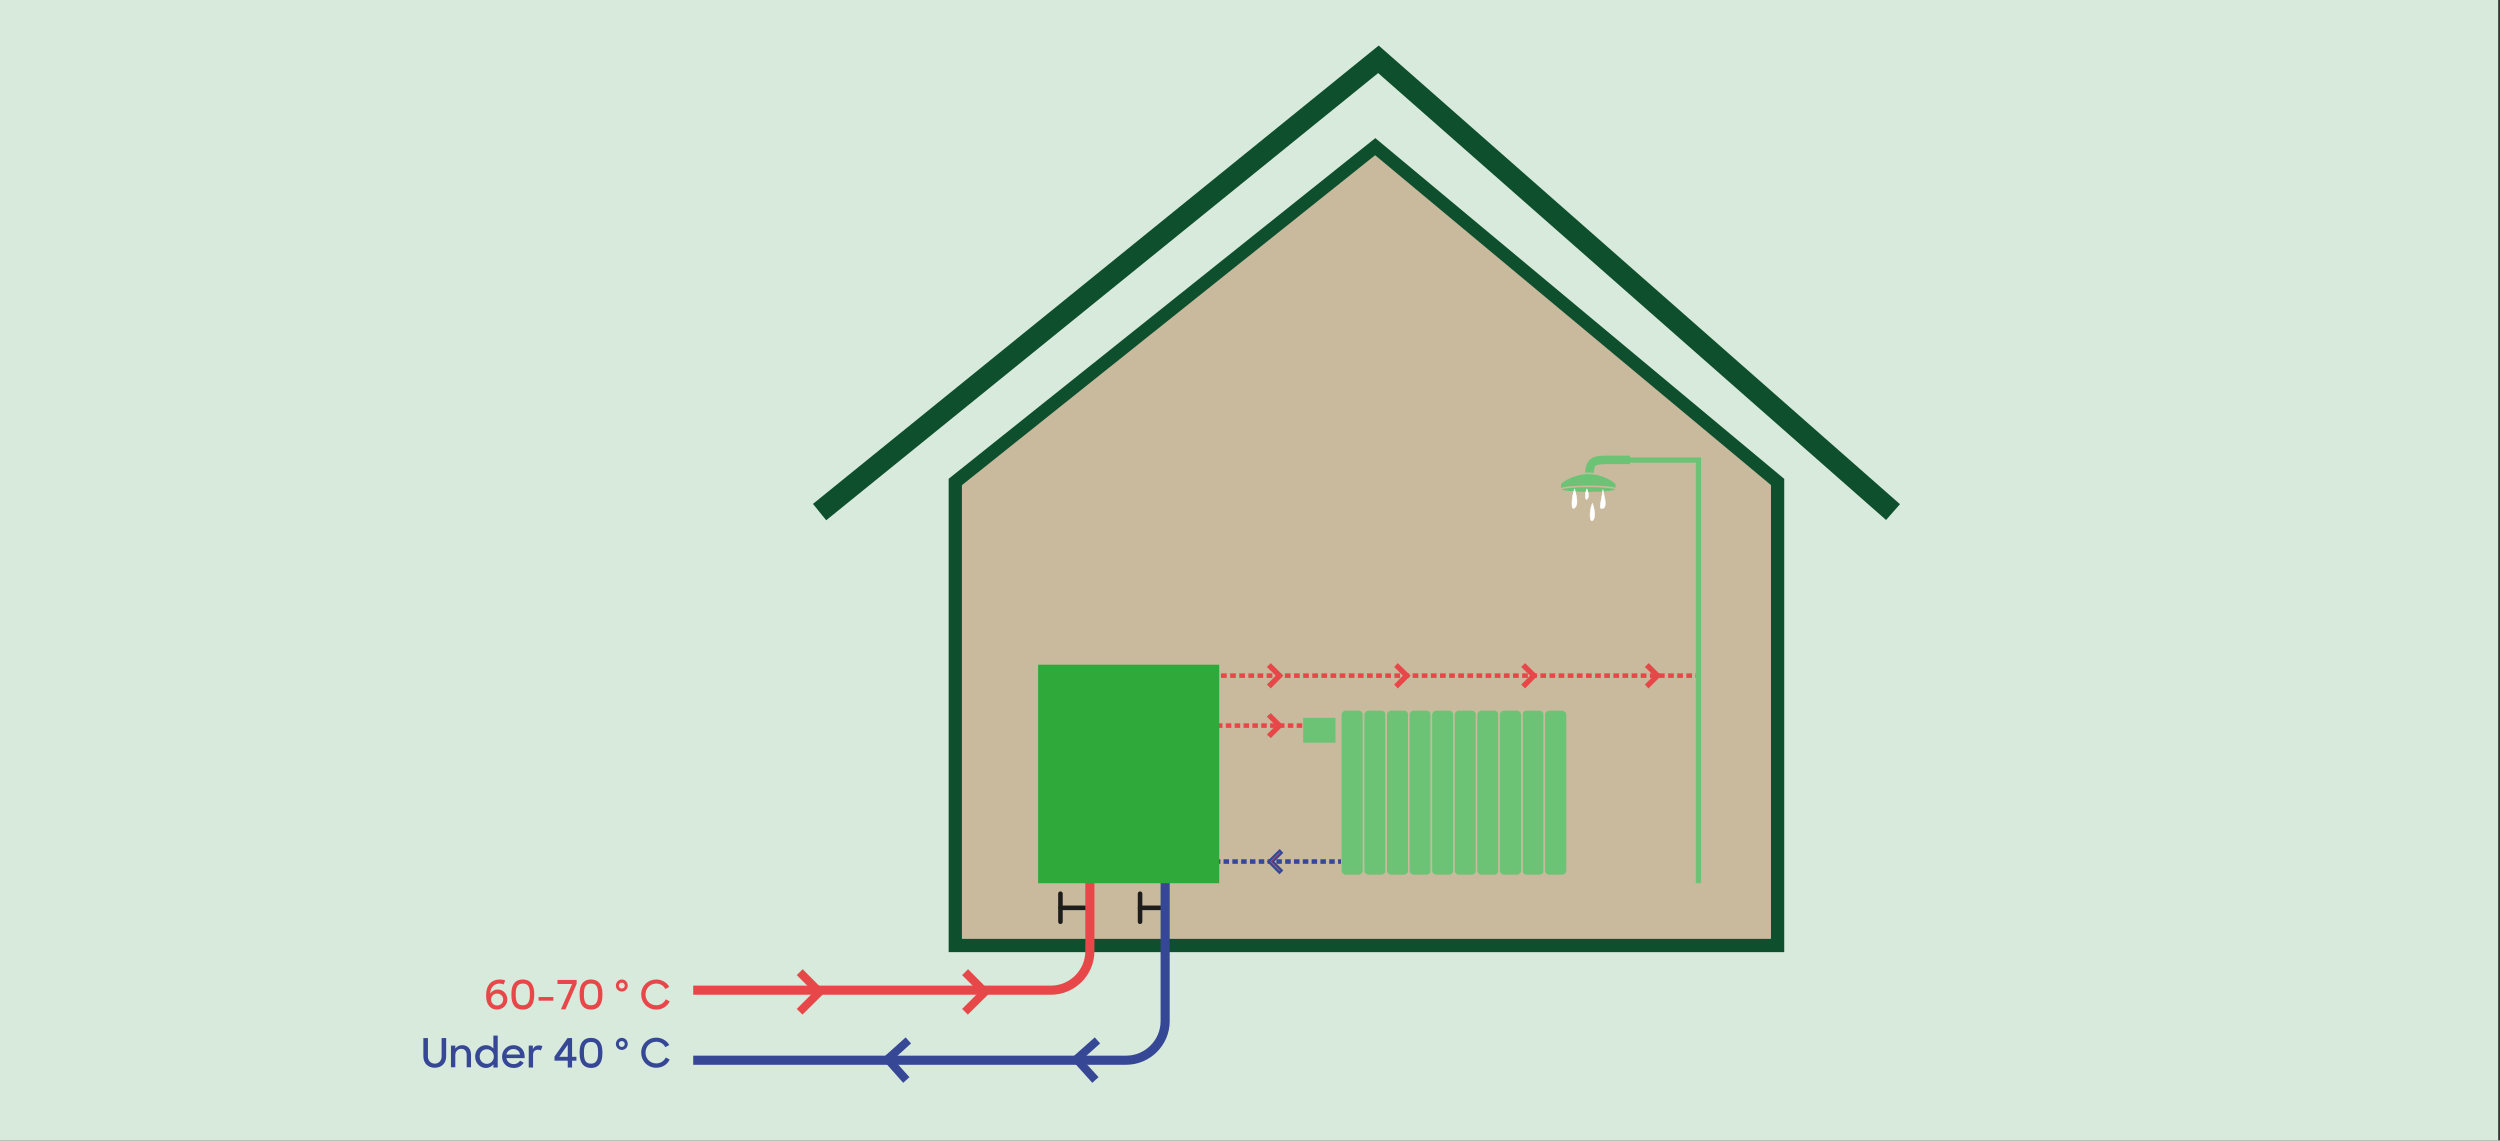 <?xml version="1.0" encoding="utf-8"?>
<!-- Generator: Adobe Illustrator 25.4.1, SVG Export Plug-In . SVG Version: 6.00 Build 0)  -->
<svg version="1.1" xmlns="http://www.w3.org/2000/svg" xmlns:xlink="http://www.w3.org/1999/xlink" x="0px" y="0px" width="1096px"
	 height="500px" viewBox="0 0 1096 500" style="enable-background:new 0 0 1096 500;" xml:space="preserve">
<rect x="0" y="0" width="1096" height="500" fill="#333333" stroke="none"/>
<style type="text/css">
	.st0{fill:#D8EADB;}
	.st1{fill:#C9BA9E;stroke:#0E4F2D;stroke-width:5.814;stroke-miterlimit:10;}
	.st2{fill:none;stroke:#0E4F2D;stroke-width:9.229;stroke-miterlimit:10;}
	.st3{fill:#6DC375;stroke:#C9BA9E;stroke-width:0.689;stroke-miterlimit:10;}
	.st4{fill:none;stroke:#E84749;stroke-width:2;stroke-miterlimit:10;}
	.st5{fill:none;stroke:#E84749;stroke-width:2;stroke-miterlimit:10;stroke-dasharray:2.5,1.5;}
	.st6{fill:none;stroke:#E84749;stroke-width:2;stroke-miterlimit:10;stroke-dasharray:2.427,1.456;}
	.st7{fill:none;stroke:#364796;stroke-width:2;stroke-miterlimit:10;}
	.st8{fill:none;stroke:#364796;stroke-width:2;stroke-miterlimit:10;stroke-dasharray:2.413,1.448;}
	.st9{fill:#6DC375;stroke:#6DC375;stroke-width:0.75;stroke-miterlimit:10;}
	.st10{fill:#FFFFFF;stroke:#FFFFFF;stroke-width:0.2;stroke-linecap:round;stroke-linejoin:round;stroke-miterlimit:10;}
	.st11{fill:#FFFFFF;stroke:#FFFFFF;stroke-width:0.188;stroke-linecap:round;stroke-linejoin:round;stroke-miterlimit:10;}
	.st12{fill:none;stroke:#6DC375;stroke-width:2.3;stroke-miterlimit:10;}
	.st13{fill:#6DC375;}
	.st14{fill:#E84749;}
	.st15{fill:#364796;}
	.st16{fill-rule:evenodd;clip-rule:evenodd;fill:#E84749;stroke:#E84749;stroke-miterlimit:10;}
	.st17{fill-rule:evenodd;clip-rule:evenodd;fill:#E84749;stroke:#364796;stroke-miterlimit:10;}
	.st18{fill:none;stroke:#1D1D1B;stroke-width:2;stroke-linecap:round;stroke-miterlimit:10;}
	.st19{fill-rule:evenodd;clip-rule:evenodd;fill:#364796;stroke:#364796;stroke-miterlimit:10;}
	.st20{fill:none;stroke:#E84749;stroke-width:4;stroke-miterlimit:10;}
	.st21{fill:none;stroke:#364796;stroke-width:4;stroke-miterlimit:10;}
	.st22{fill:#2FAA3A;}
	.st23{display:none;}
	.st24{display:inline;}
	.st25{fill:none;stroke:#13A538;stroke-width:2;stroke-miterlimit:10;}
	.st26{fill:none;stroke:#13A538;stroke-width:2;stroke-miterlimit:10;stroke-dasharray:9.151,4.576;}
	.st27{fill:none;stroke:#13A538;stroke-width:2;stroke-miterlimit:10;stroke-dasharray:9.059,4.529;}
</style>
<g id="skitser_x2F_brief">
</g>
<g id="BG">
	<rect x="-0.7" y="-0.1" class="st0" width="1095.9" height="500.1"/>
</g>
<g id="Huset">
</g>
<g id="Radiator_x2F_bruser">
</g>
<g id="Installation">
	<g>
		<polygon class="st1" points="602.9,64.3 418.8,211.3 418.8,414.5 779.3,414.5 779.3,211.3 		"/>
		<polyline class="st2" points="829.9,224.5 604.3,26 359.3,224.5 		"/>
		<g id="Radiator_00000094619134142867364860000018412277836903227011_">
			<g>
				<path class="st3" d="M595.6,383.8h-5.6c-1.2,0-2.2-1-2.2-2.2v-68.2c0-1.2,1-2.2,2.2-2.2h5.6c1.2,0,2.2,1,2.2,2.2v68.2
					C597.8,382.8,596.9,383.8,595.6,383.8z"/>
				<path class="st3" d="M605.5,383.8H600c-1.2,0-2.2-1-2.2-2.2v-68.2c0-1.2,1-2.2,2.2-2.2h5.6c1.2,0,2.2,1,2.2,2.2v68.2
					C607.8,382.8,606.8,383.8,605.5,383.8z"/>
				<path class="st3" d="M615.5,383.8h-5.6c-1.2,0-2.2-1-2.2-2.2v-68.2c0-1.2,1-2.2,2.2-2.2h5.6c1.2,0,2.2,1,2.2,2.2v68.2
					C617.7,382.8,616.7,383.8,615.5,383.8z"/>
				<path class="st3" d="M625.4,383.8h-5.6c-1.2,0-2.2-1-2.2-2.2v-68.2c0-1.2,1-2.2,2.2-2.2h5.6c1.2,0,2.2,1,2.2,2.2v68.2
					C627.6,382.8,626.6,383.8,625.4,383.8z"/>
				<path class="st3" d="M635.3,383.8h-5.6c-1.2,0-2.2-1-2.2-2.2v-68.2c0-1.2,1-2.2,2.2-2.2h5.6c1.2,0,2.2,1,2.2,2.2v68.2
					C637.5,382.8,636.5,383.8,635.3,383.8z"/>
				<path class="st3" d="M645.2,383.8h-5.6c-1.2,0-2.2-1-2.2-2.2v-68.2c0-1.2,1-2.2,2.2-2.2h5.6c1.2,0,2.2,1,2.2,2.2v68.2
					C647.4,382.8,646.4,383.8,645.2,383.8z"/>
				<path class="st3" d="M655.1,383.8h-5.6c-1.2,0-2.2-1-2.2-2.2v-68.2c0-1.2,1-2.2,2.2-2.2h5.6c1.2,0,2.2,1,2.2,2.2v68.2
					C657.3,382.8,656.3,383.8,655.1,383.8z"/>
				<path class="st3" d="M674.9,383.8h-5.6c-1.2,0-2.2-1-2.2-2.2v-68.2c0-1.2,1-2.2,2.2-2.2h5.6c1.2,0,2.2,1,2.2,2.2v68.2
					C677.1,382.8,676.1,383.8,674.9,383.8z"/>
				<path class="st3" d="M684.8,383.8h-5.6c-1.2,0-2.2-1-2.2-2.2v-68.2c0-1.2,1-2.2,2.2-2.2h5.6c1.2,0,2.2,1,2.2,2.2v68.2
					C687,382.8,686,383.8,684.8,383.8z"/>
				<path class="st3" d="M665,383.8h-5.6c-1.2,0-2.2-1-2.2-2.2v-68.2c0-1.2,1-2.2,2.2-2.2h5.6c1.2,0,2.2,1,2.2,2.2v68.2
					C667.2,382.8,666.2,383.8,665,383.8z"/>
			</g>
		</g>
		<g>
			<g>
				<line class="st4" x1="528.5" y1="296.2" x2="529.8" y2="296.2"/>
				<line class="st5" x1="531.3" y1="296.2" x2="742.6" y2="296.2"/>
				<line class="st4" x1="743.3" y1="296.2" x2="744.6" y2="296.2"/>
			</g>
		</g>
		<g>
			<g>
				<line class="st4" x1="511.4" y1="318.1" x2="512.7" y2="318.1"/>
				<line class="st6" x1="514.1" y1="318.1" x2="575.5" y2="318.1"/>
				<line class="st4" x1="576.2" y1="318.1" x2="577.5" y2="318.1"/>
			</g>
		</g>
		<g>
			<g>
				<line class="st7" x1="533.7" y1="377.7" x2="535" y2="377.7"/>
				<line class="st8" x1="536.4" y1="377.7" x2="585.9" y2="377.7"/>
				<line class="st7" x1="586.6" y1="377.7" x2="587.9" y2="377.7"/>
			</g>
		</g>
		<g id="Bruser_00000166648086745733837400000018133825339936852920_">
			<g>
				<path class="st9" d="M698.2,210.2h-3c0-4,0.3-6.7,1.9-8.3c1.8-1.8,4.6-1.8,9.8-1.8c0.8,0,1.6,0,2.5,0h4.8v3h-4.8
					c-0.9,0-1.8,0-2.6,0c-4.2,0-6.7,0-7.6,0.9C698.5,204.7,698.2,206.5,698.2,210.2z"/>
			</g>
			<path class="st3" d="M684,214.6v-2.3c0-0.8,5.5-4.8,12.3-4.8s12.3,4,12.3,4.8v2.3"/>
			<ellipse class="st3" cx="696.4" cy="214.6" rx="12.3" ry="1.4"/>
			<path class="st10" d="M702.7,214.6c-0.6,5.5-2.3,8.9,0,8.3C705,222.3,702.9,216.1,702.7,214.6z"/>
			<path class="st10" d="M698.1,220.6c-1.6,3.6-1.2,9.4,0.4,7.3C700.1,225.8,698.1,220.6,698.1,220.6z"/>
			<path class="st11" d="M695.7,214.3c-1.1,2.2-0.8,5.6,0.2,4.4C697.1,217.4,695.7,214.3,695.7,214.3z"/>
			<path class="st10" d="M690.3,214.3c-1.3,3.5-1.9,10.3,0.2,8.2C692.4,220.6,690.6,215.8,690.3,214.3z"/>
			<polyline class="st12" points="744.6,387.2 744.6,201.7 704.8,201.7 			"/>
		</g>
		<rect x="571.3" y="314.7" class="st13" width="14.2" height="10.9"/>
		<g>
			<path class="st14" d="M214.4,441c-0.8-1-1.3-2.3-1.3-4.7c0-4.5,2.4-6.9,6.1-6.9c0.9,0,1.8,0.2,2.3,0.4l-0.7,1.8
				c-0.4-0.2-1.1-0.4-1.7-0.4c-2.4,0-4,1.4-4.2,4.4c0.7-1.1,1.9-1.8,3.3-1.8c2.3,0,4.2,1.8,4.2,4.4c0,2.5-2,4.4-4.6,4.4
				C216.5,442.6,215.3,442.1,214.4,441z M220.6,438.2c0-1.5-1.1-2.6-2.7-2.6c-1.5,0-2.6,1.1-2.6,2.6c0,1.5,1.2,2.6,2.6,2.6
				C219.4,440.8,220.6,439.7,220.6,438.2z"/>
			<path class="st14" d="M224.2,436.2v-0.6c0-4.5,2.1-6.2,5-6.2c2.9,0,5,1.8,5,6.2v0.6c0,4.7-2.1,6.4-5,6.4
				C226.2,442.6,224.2,440.9,224.2,436.2z M232.3,436.2v-0.6c0-3.5-1.2-4.4-3.1-4.4c-1.9,0-3.1,1-3.1,4.4v0.6c0,3.6,1.2,4.5,3.1,4.5
				C231,440.7,232.3,439.7,232.3,436.2z"/>
			<path class="st14" d="M236.1,437.1h6.5v1.6h-6.5V437.1z"/>
			<path class="st14" d="M250.8,431.4h-6.4v-1.8h8.4v1.7l-4.9,11.2h-2L250.8,431.4z"/>
			<path class="st14" d="M254.1,436.2v-0.6c0-4.5,2.1-6.2,5-6.2c2.9,0,5,1.8,5,6.2v0.6c0,4.7-2.1,6.4-5,6.4
				C256.1,442.6,254.1,440.9,254.1,436.2z M262.2,436.2v-0.6c0-3.5-1.2-4.4-3.1-4.4c-1.9,0-3.1,1-3.1,4.4v0.6c0,3.6,1.2,4.5,3.1,4.5
				C260.9,440.7,262.2,439.7,262.2,436.2z"/>
			<path class="st14" d="M270,432.1c0-1.5,1.2-2.7,2.6-2.7c1.5,0,2.6,1.2,2.6,2.7c0,1.5-1.2,2.6-2.6,2.6
				C271.2,434.7,270,433.6,270,432.1z M273.9,432.1c0-0.7-0.5-1.3-1.3-1.3s-1.3,0.6-1.3,1.3c0,0.7,0.6,1.3,1.3,1.3
				S273.9,432.8,273.9,432.1z"/>
			<path class="st14" d="M281.1,436c0-3.8,2.9-6.6,6.6-6.6c2.4,0,4.6,1.3,5.7,3.2l-1.7,1c-0.8-1.5-2.2-2.4-4-2.4
				c-2.7,0-4.7,2.1-4.7,4.8c0,2.6,2,4.7,4.7,4.7c2,0,3.4-1.1,4.2-2.6l1.7,0.9c-1.1,2.2-3.2,3.6-5.9,3.6
				C283.9,442.6,281.1,439.6,281.1,436z"/>
		</g>
		<g>
			<path class="st15" d="M185.6,463.1v-8h2v8.1c0,1.7,1.2,3.1,3,3.1c1.8,0,3-1.4,3-3.1v-8.1h2v8c0,3.1-2.1,5-5,5
				S185.6,466.2,185.6,463.1z"/>
			<path class="st15" d="M197.7,458.4h1.9v1.3c0.7-0.9,1.7-1.5,3-1.5c2.4,0,3.9,1.6,3.9,4.2v5.5h-1.9v-5.4c0-1.6-0.8-2.7-2.4-2.7
				c-1.4,0-2.6,1.1-2.6,2.8v5.3h-1.9V458.4z"/>
			<path class="st15" d="M208.3,463.2c0-3,2.2-5,4.8-5c1.3,0,2.5,0.6,3.2,1.5V454h1.9V468h-1.9v-1.4c-0.7,1-2,1.6-3.3,1.6
				C210.6,468.2,208.3,466.2,208.3,463.2z M216.5,463.2c0-1.8-1.3-3.2-3.1-3.2c-1.8,0-3.1,1.4-3.1,3.2s1.4,3.2,3.1,3.2
				C215.1,466.4,216.5,465,216.5,463.2z"/>
			<path class="st15" d="M220.1,463.2c0-2.8,2.2-5,5-5s4.9,2,4.9,4.9v0.8h-8c0.3,1.5,1.5,2.6,3.2,2.6c1.3,0,2.2-0.6,2.8-1.5l1.6,0.9
				c-0.9,1.4-2.3,2.3-4.4,2.3C222.1,468.2,220.1,466,220.1,463.2z M222,462.3h6c-0.3-1.5-1.4-2.4-3-2.4
				C223.5,459.9,222.3,460.9,222,462.3z"/>
			<path class="st15" d="M231.7,458.4h1.9v1.7c0.4-1.2,1.4-1.8,2.6-1.8c0.7,0,1.2,0.1,1.6,0.4l-0.7,1.8c-0.3-0.2-0.7-0.3-1.2-0.3
				c-1.4,0-2.2,0.7-2.2,2.4v5.4h-1.9V458.4z"/>
			<path class="st15" d="M248.9,465h-5.8v-1.8l5.7-8.1h2v8.2h1.9v1.7h-1.9v3h-1.9V465z M248.9,463.3V458l-3.7,5.3H248.9z"/>
			<path class="st15" d="M254.1,461.8v-0.6c0-4.5,2.1-6.2,5-6.2c2.9,0,5,1.8,5,6.2v0.6c0,4.7-2.1,6.4-5,6.4
				C256.1,468.1,254.1,466.4,254.1,461.8z M262.2,461.8v-0.6c0-3.5-1.2-4.4-3.1-4.4c-1.9,0-3.1,1-3.1,4.4v0.6c0,3.6,1.2,4.5,3.1,4.5
				C260.9,466.3,262.2,465.3,262.2,461.8z"/>
			<path class="st15" d="M270,457.7c0-1.5,1.2-2.7,2.6-2.7c1.5,0,2.6,1.2,2.6,2.7c0,1.5-1.2,2.6-2.6,2.6
				C271.2,460.3,270,459.1,270,457.7z M273.9,457.7c0-0.7-0.5-1.3-1.3-1.3s-1.3,0.6-1.3,1.3c0,0.7,0.6,1.3,1.3,1.3
				S273.9,458.4,273.9,457.7z"/>
			<path class="st15" d="M281.1,461.5c0-3.8,2.9-6.6,6.6-6.6c2.4,0,4.6,1.3,5.7,3.2l-1.7,1c-0.8-1.5-2.2-2.4-4-2.4
				c-2.7,0-4.7,2.1-4.7,4.8c0,2.6,2,4.7,4.7,4.7c2,0,3.4-1.1,4.2-2.6l1.7,0.9c-1.1,2.2-3.2,3.6-5.9,3.6
				C283.9,468.1,281.1,465.2,281.1,461.5z"/>
		</g>
		<polygon id="Stroke-5_00000106853050742141784440000002261735178516163976_" class="st16" points="667.6,292.4 668.6,291.4 
			673.4,296.2 668.6,301.1 667.6,300.1 671.5,296.2 		"/>
		<polygon id="Stroke-5_00000041981292805486849180000001549273250201948824_" class="st16" points="721.8,292.4 722.8,291.4 
			727.6,296.2 722.7,301.1 721.8,300.1 725.7,296.2 		"/>
		<polygon id="Stroke-5_00000000938878048169428770000001212465753456745151_" class="st16" points="611.9,292.4 612.8,291.4 
			617.7,296.2 612.8,301.1 611.9,300.1 615.7,296.2 		"/>
		<polygon id="Stroke-5_00000152230939118563362910000005487033466065458574_" class="st16" points="556.1,292.4 557.1,291.4 
			561.9,296.2 557.1,301.1 556.1,300.1 560,296.2 		"/>
		<polygon id="Stroke-5_00000121966267298047991390000014757403773930080913_" class="st16" points="556.1,314.2 557.1,313.3 
			561.9,318.1 557.1,322.9 556.1,322 560,318.1 		"/>
		<polygon id="Stroke-5_00000034075233671973116710000012676666717180902803_" class="st17" points="561.9,381.6 560.9,382.6 
			556.1,377.7 561,372.9 561.9,373.9 558,377.7 		"/>
		<g>
			<polygon id="Stroke-5_00000179641464093976667920000018435678470610281889_" class="st16" points="350,427.5 351.9,425.6 
				361.1,434.9 351.8,444.1 350,442.3 357.4,434.9 			"/>
			<polygon id="Stroke-5_00000153702555500038934690000001702891699613240723_" class="st16" points="422.5,427.5 424.4,425.6 
				433.6,434.9 424.3,444.1 422.5,442.3 429.9,434.9 			"/>
			<g>
				<line class="st18" x1="475.9" y1="398" x2="464.9" y2="398"/>
				<line class="st18" x1="464.9" y1="391.8" x2="464.9" y2="404.1"/>
			</g>
			<g>
				<line class="st18" x1="510.8" y1="398" x2="499.8" y2="398"/>
				<line class="st18" x1="499.8" y1="391.8" x2="499.8" y2="404.1"/>
			</g>
			<polygon id="Stroke-5_00000131360298190616083280000007661214128365928066_" class="st19" points="480.9,472.2 478.9,474 
				470.1,464.2 479.9,455.5 481.6,457.4 473.8,464.4 			"/>
			<polygon id="Stroke-5_00000098222426029217214530000003555281806882017976_" class="st19" points="398,472.2 396,474 
				387.3,464.2 397,455.5 398.7,457.4 391,464.4 			"/>
			<path class="st20" d="M477.8,324.2V417c0,9.4-7.7,17.1-17.1,17.1H303.9"/>
			<path class="st21" d="M510.8,354.9v92.8c0,9.4-7.7,17.1-17.1,17.1H303.9"/>
		</g>
		<rect x="455.1" y="291.4" class="st22" width="79.4" height="95.8"/>
	</g>
</g>
<g id="markering_1" class="st23">
	<g class="st24">
		<g>
			<polyline class="st25" points="310.9,247.1 310.9,242.6 315.4,242.6 			"/>
			<line class="st26" x1="320" y1="242.6" x2="523.6" y2="242.6"/>
			<polyline class="st25" points="525.9,242.6 530.4,242.6 530.4,247.1 			"/>
			<line class="st27" x1="530.4" y1="251.6" x2="530.4" y2="358"/>
			<polyline class="st25" points="530.4,360.3 530.4,364.8 525.9,364.8 			"/>
			<line class="st26" x1="521.3" y1="364.8" x2="317.7" y2="364.8"/>
			<polyline class="st25" points="315.4,364.8 310.9,364.8 310.9,360.3 			"/>
			<line class="st27" x1="310.9" y1="355.8" x2="310.9" y2="249.3"/>
		</g>
	</g>
</g>
<g id="markering_2">
	<g>
	</g>
	<g>
	</g>
	<g>
	</g>
	<g>
	</g>
	<g>
	</g>
	<g>
	</g>
</g>
</svg>
